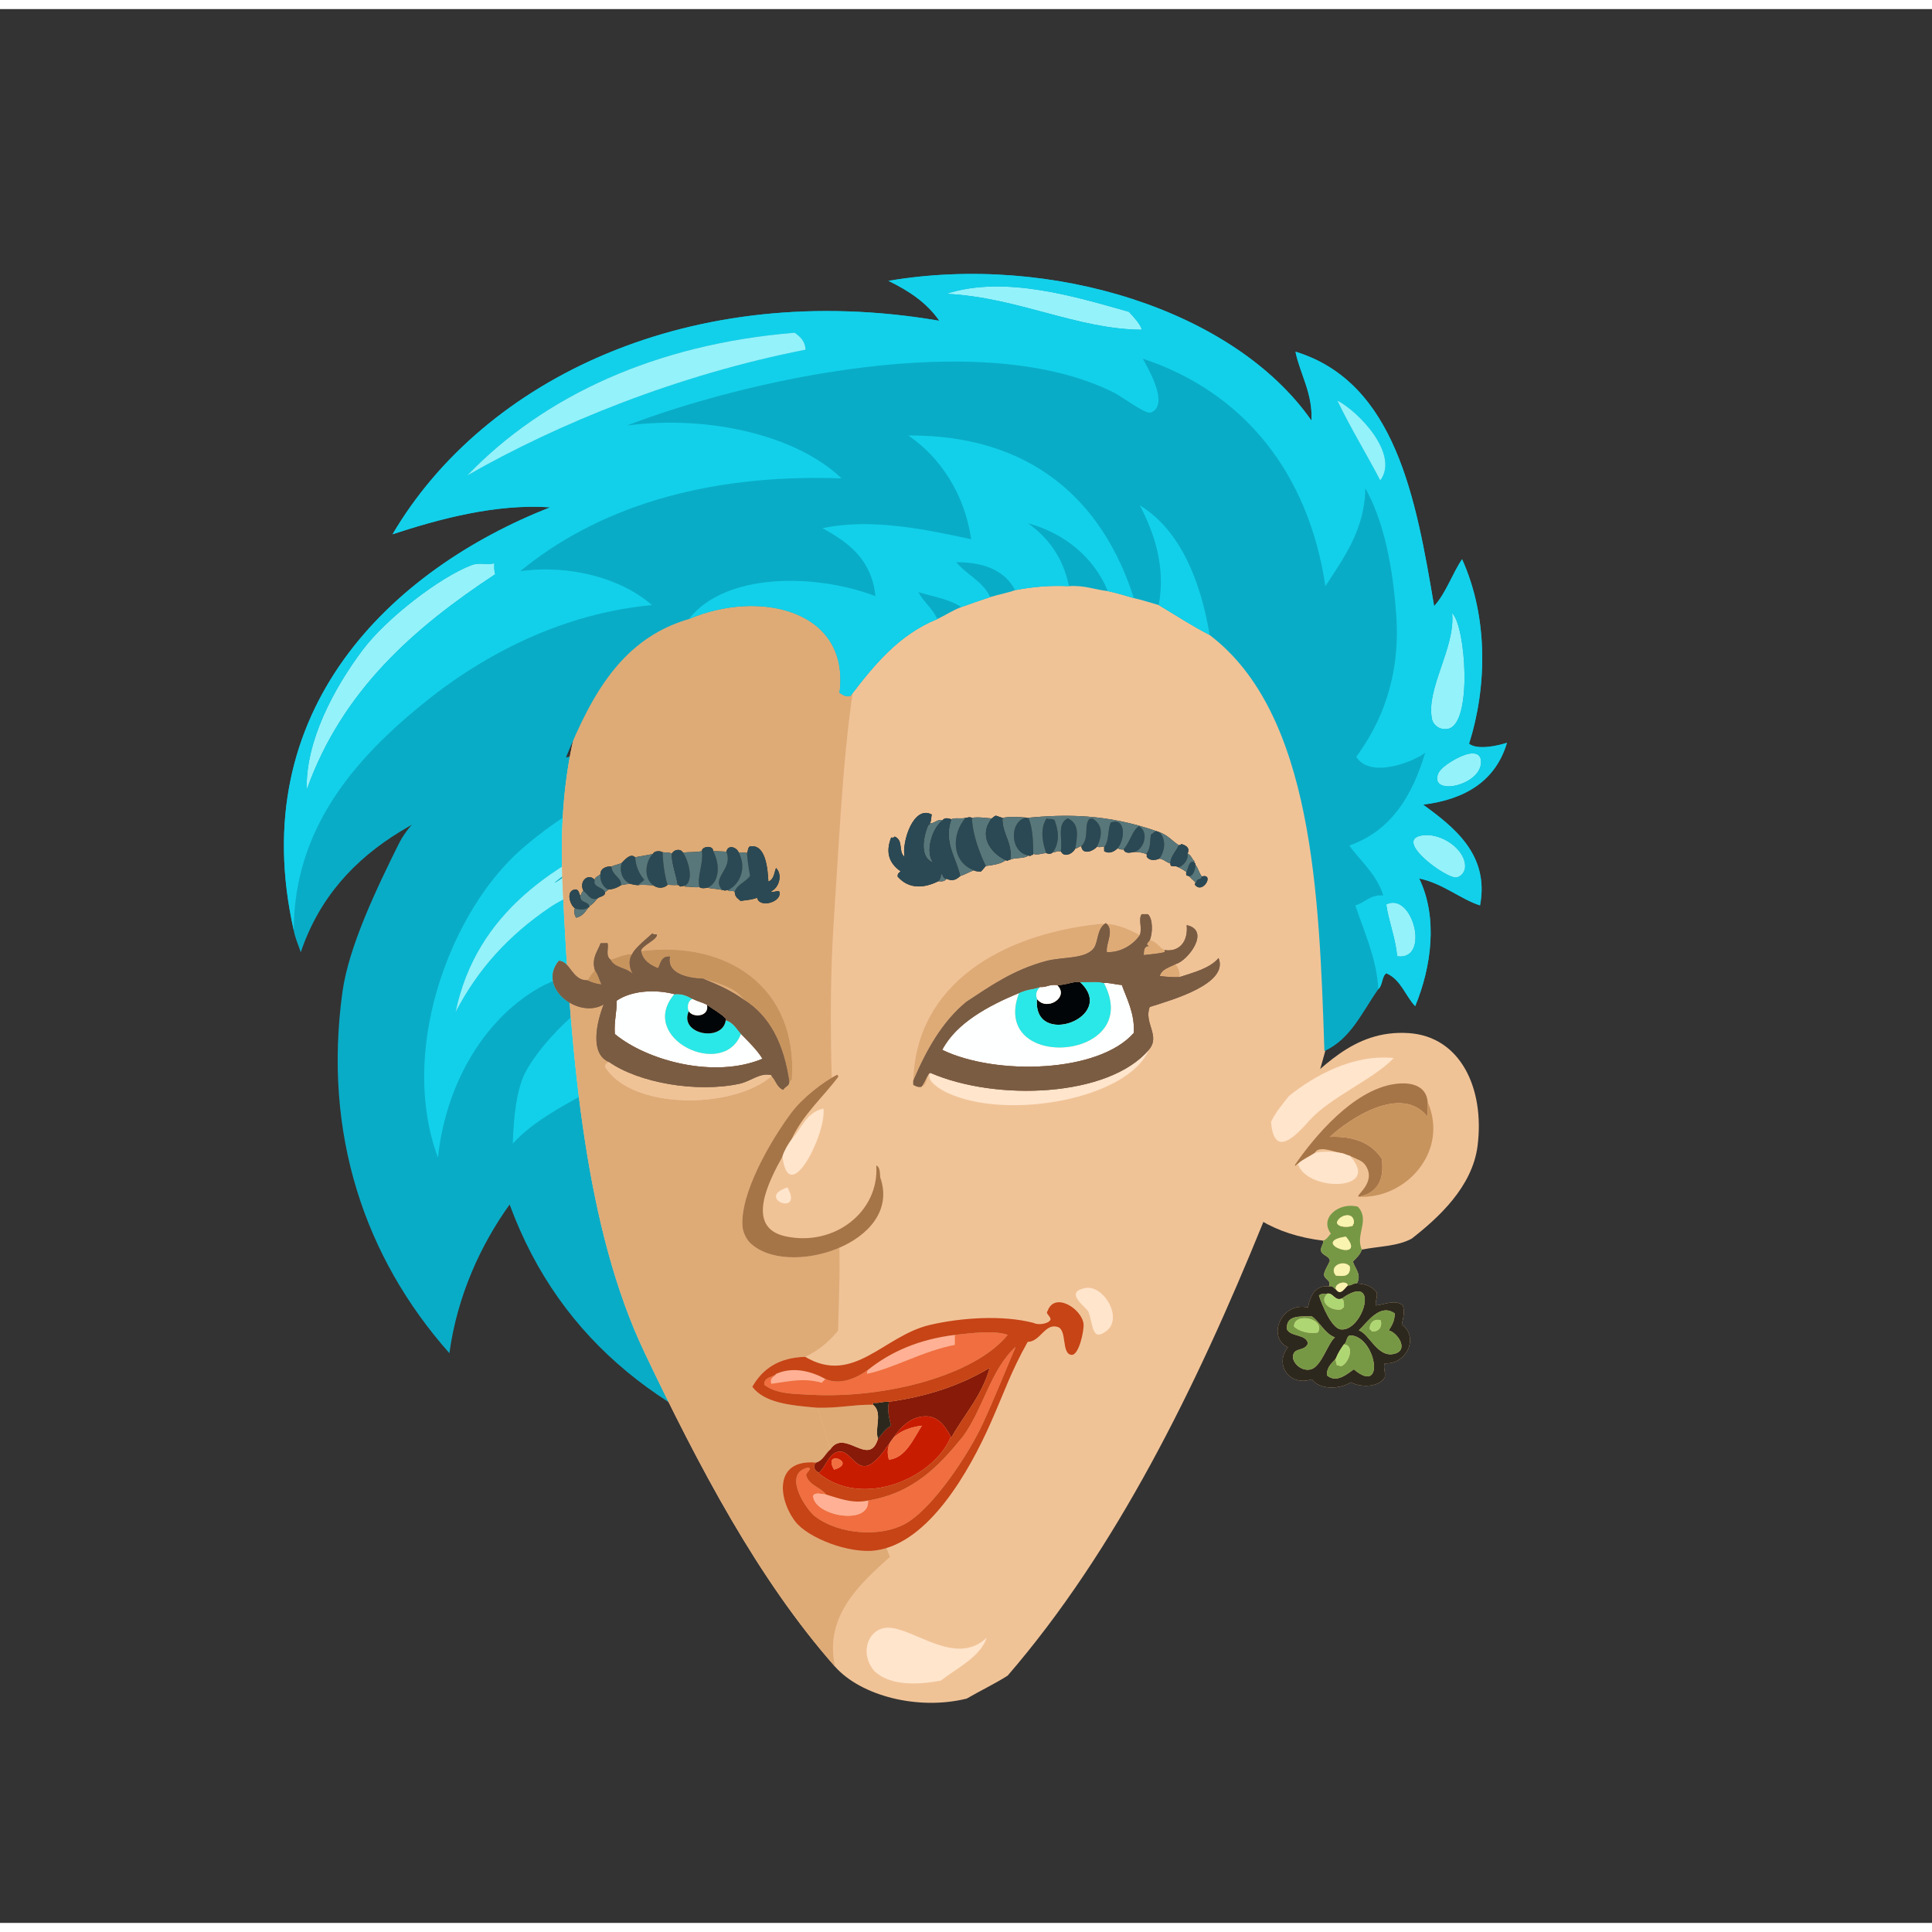 <svg xmlns="http://www.w3.org/2000/svg" width="387.295px" height="387.295px" viewBox="0 0 464.75 460.38"><rect x="0" y="0" width="464.75" height="460.38" fill="#333333" stroke="none"/><g transform="translate(24 24)"><g id="hair2"><g fill="" id="hair2" transform=""><g id="w06x">					<path fill="#09ACC7" d="M171.287,182.928c-2.219-7.773-2.392-16.494-5.246-23.521c-2.389-5.877-19.018-6.816-26.23-6.479       c-22.523,1.053-59.097,6.111-67.948,24c-5.085,10.277-11.958,24.434-13.488,35.52c-4.697,34.012,5.271,63.814,25.729,86.879       c1.883-13.799,7.52-26.049,14.488-35.76c12.371,33.514,38.253,52.557,73.944,63.6c10.537-3.738,8.103-21.291,8.743-31.92       c0.723-12,2.251-24.457,0.749-38.16C179.196,231.262,177.933,206.207,171.287,182.928z"/>					<path fill-rule="evenodd" fill="#12D0EA" d="M130.068,172.607c-20.333,8.625-39.44,20.508-44.466,44.639       c5.313-10.18,12.54-18.297,22.733-25.199c6.94-4.699,17.208-6.398,23.48-11.279c2.255-1.754,2.676-6.131-0.499-7.682       c0-0.08,0-0.158,0-0.238c3.936-4.037,10.172-0.58,10.243,3.6c0.136,8.113-16.881,7.844-20.485,12.719       c0.507,1.193,1.582,1.842,1.998,3.121c5.727-3.881,12.329,1.604,7.995,7.439c-4.522,6.088-17.956,7.418-25.481,11.76       c-13.836,7.986-22.498,24.029-24.231,40.801c-9.353-25.166,2.425-57.189,18.236-72.48c5.797-5.605,19.51-15.682,26.729-15.84       C130.871,163.867,133.706,169.867,130.068,172.607z"/>					<path fill-rule="evenodd" fill="#94F2FB" d="M85.602,217.246c5.313-10.18,12.54-18.297,22.733-25.199       c6.94-4.699,17.208-6.398,23.48-11.279c2.255-1.754,2.676-6.131-0.499-7.682c0-0.08,0-0.158,0-0.238       c-1.121,0.129-2.162,1.594-2.998,1.199c0.318-0.734,1.432-0.705,1.749-1.439C109.735,181.232,90.627,193.115,85.602,217.246z        M119.077,180.047c-1.66,0.939-6.607,4.188-8.993,5.76C107.046,187.807,115.455,181.074,119.077,180.047z"/>					<path fill-rule="evenodd" fill="#12D0EA" d="M129.818,219.166c14.321,5.818-3.096,12.453-9.492,15.84       c-8.26,4.373-16.101,8.494-20.984,13.922c0.172-3.84,0.416-10.307,2.249-15.361c2.683-7.396,16.764-21.729,23.731-21.84       C129.196,211.664,132.879,215.793,129.818,219.166z"/>				</g>				</g></g><g id="head"><g fill="" id="head" transform=""><g id="w02">					<path fill="#F0C397" d="M215.276,75.215c-10.257-0.729-24.437,1.63-32.64,4.08c-27.176,8.114-47.575,26.576-59.76,48.72       c-9.373,17.033-12.635,35.875-11.521,59.28c2.012,42.236,5.605,82.273,19.681,111.84c12.953,27.211,27.291,54.572,45.84,75.6       c6.178,6.986,19.923,10.604,31.68,7.68c3.232-1.887,6.709-3.529,9.84-5.52c25.939-30.047,45.279-69.154,61.439-108.961       c7.018-17.283,15.033-36.111,18-55.68C309.365,136.237,288.854,75.082,215.276,75.215z"/>					<path fill-rule="evenodd" fill="#DEAB77" d="M215.276,75.215c-14.382,11.59-23.734,28.192-30.479,47.761       c-0.892,2.584-1.645,5.719-2.16,8.399c-3.713,19.315-4.482,40.62-6,62.88c-1.85,27.136,0.038,52.47,1.199,77.519       c0.6,12.904-1.083,25.596,0.24,37.441c1.621,14.502,7.537,27.279,12,39.119c-6.704,6.092-15.963,13.949-13.199,26.4       c-18.549-21.027-32.887-48.389-45.84-75.6c-14.075-29.566-17.669-69.604-19.681-111.84       c-1.114-23.405,2.147-42.247,11.521-59.28c12.185-22.144,32.584-40.605,59.76-48.72       C190.84,76.845,205.02,74.485,215.276,75.215z"/>					<path fill-rule="evenodd" fill="#FFE5CC" d="M213.356,367.773c-1.533,4.629-7.124,7.275-11.04,10.32       c-5.783,1.096-12.474,1.229-16.08-2.4c-3.707-4.547-1.127-10.51,3.6-10.318C196.158,365.629,206.002,374.775,213.356,367.773z"/>				</g>				</g></g><g id="ears"><g fill="" id="ears" transform=""><g id="w14">					<path fill="#F0C397" d="M294.234,272.252c0.42,0.436-0.602,1.467-0.479,2.4c0.298,1.221,1.879,1.161,2.16,2.399       c-0.412,1.188-1.182,2.019-1.44,3.36c0.229,1.407,1.81,1.208,1.2,2.88c-3.124-0.489-4.526,2.187-5.04,5.04       c-6.533-1.469-9.942,7.259-4.8,9.6c-3.246,3.746,0.009,9.542,5.76,7.68c1.799,2.589,6.709,2.432,9.36,0.721       c2.588,1.368,6.834,1.145,8.16-1.2c0.226-1.425-0.463-2.395,0-3.36c5.34,0.332,8.274-6.385,4.08-9.359       c0.325-1.256,0.791-3.171,0.239-4.561c-1.676-1.563-4.439-0.204-6.479,0c-0.141-1.26,0.423-1.816,0.24-3.119       c-0.982-1.339-2.561-2.08-4.801-2.16c1.218-2.166-0.411-3.533-0.96-5.28c0.825-0.854,1.741-1.618,2.16-2.88       c4.055-0.815,8.57-0.766,12-2.641c6.257-4.883,14.587-12.381,15.84-22.319c1.747-13.851-4.127-26.298-16.56-27.12       c-13.734-0.908-21.098,9.123-28.8,15.12c-1.546,1.974-3.189,3.851-4.32,6.239c-4.468,4.404-4.258,17.32-2.4,23.761       C283.465,269.901,288.395,271.533,294.234,272.252z"/>					<path fill-rule="evenodd" fill="#A67547" d="M319.435,238.892c0,1.2,0,2.4,0,3.601c-6.212-7.92-18.73,0.317-23.52,4.8       c6.146-0.227,10.141,1.699,12.479,5.28c0.719,5.598-1.464,8.295-5.52,9.119c-1.023-0.254,4.297-3.318,1.68-7.439       c-0.827-1.303-1.859-1.423-3.84-2.4c-0.842-0.197-1.444-0.635-2.4-0.72c-1.639-0.323-5.173-1.795-6,0       c-1.316,0.923-2.93,1.55-4.08,2.64c-0.345-0.128-0.585,0.936-0.72,0.24c4.556-6.628,13.958-18.014,24-19.439       C315.596,233.992,319.103,235.054,319.435,238.892z"/>					<path fill-rule="evenodd" fill="#C8945E" d="M319.435,238.892c5.189,12.005-5.335,23.423-16.56,22.8       c4.056-0.824,6.238-3.521,5.52-9.119c-2.339-3.581-6.333-5.507-12.479-5.28c4.789-4.482,17.308-12.72,23.52-4.8       C319.435,241.292,319.435,240.092,319.435,238.892z"/>					<path fill-rule="evenodd" fill="#769845" d="M303.595,274.412c-0.419,1.262-1.335,2.025-2.16,2.88       c0.549,1.747,2.178,3.114,0.96,5.28c-0.954-0.074-1.205,0.555-2.16,0.479c-0.181-1.344-3.346-0.612-2.88,0.96       c-0.576-0.224-0.635-0.965-1.68-0.72c0.609-1.672-0.971-1.473-1.2-2.88c0.259-1.342,1.028-2.172,1.44-3.36       c-0.281-1.238-1.862-1.179-2.16-2.399c-0.122-0.934,0.899-1.965,0.479-2.4c0.975-0.227,1.297-1.104,1.921-1.68       c-2.887-3.83,2.016-7.676,6.479-6.48C305.652,267.301,301.934,270.789,303.595,274.412z M297.595,267.932       c0.267,1.154,2.722,1.195,3.84,0.721c0.054-0.187,0.007-0.474,0.24-0.48C301.934,265.021,298.038,266.032,297.595,267.932z        M299.755,271.292C290.484,272.679,305.196,277.773,299.755,271.292L299.755,271.292z M297.354,280.652       c1.887,0.25,3.563,0.211,3.36-2.16C299.305,276.649,295.448,278.412,297.354,280.652z"/>					<path fill-rule="evenodd" fill="#F9F4AF" d="M301.675,268.172c-0.233,0.007-0.187,0.294-0.24,0.48       c-1.118,0.475-3.573,0.434-3.84-0.721C298.038,266.032,301.934,265.021,301.675,268.172z"/>					<path fill-rule="evenodd" fill="#F9F4AF" d="M299.755,271.292C305.196,277.773,290.484,272.679,299.755,271.292       L299.755,271.292z"/>					<path fill-rule="evenodd" fill="#F9F4AF" d="M300.715,278.492c0.203,2.371-1.474,2.41-3.36,2.16       C295.448,278.412,299.305,276.649,300.715,278.492z"/>					<path fill-rule="evenodd" fill="#F9F4AF" d="M300.234,283.052c-0.828,0.739-1.739,2.554-2.88,0.96       C296.889,282.439,300.054,281.708,300.234,283.052z"/>					<path fill-rule="evenodd" fill="#2D281D" d="M302.395,282.572c2.24,0.08,3.818,0.821,4.801,2.16       c0.183,1.303-0.381,1.859-0.24,3.119c2.04-0.204,4.804-1.563,6.479,0c0.552,1.39,0.086,3.305-0.239,4.561       c4.194,2.975,1.26,9.691-4.08,9.359c-0.463,0.966,0.226,1.936,0,3.36c-1.326,2.345-5.572,2.568-8.16,1.2       c-2.651,1.711-7.562,1.868-9.36-0.721c-5.751,1.862-9.006-3.934-5.76-7.68c-5.143-2.341-1.733-11.068,4.8-9.6       c0.514-2.854,1.916-5.529,5.04-5.04c1.045-0.245,1.104,0.496,1.68,0.72c1.141,1.594,2.052-0.221,2.88-0.96       C301.189,283.127,301.44,282.498,302.395,282.572z M298.795,286.172c-1.669,0.662-2.012-1.25-3.36-1.2       c-1.217,0.2-1.484-0.078-2.159,0.48c0.822,2.529,3.097,7.922,5.279,8.159C303.924,294.197,308.148,279.563,298.795,286.172z        M302.875,293.852c2.548,0.738,4.589,7.021,8.88,5.521c3.076-1.075,0.337-5.021-1.68-5.521c0.699-1.141,1.427-2.252,1.439-4.08       C307.972,287.231,304.926,291.881,302.875,293.852z M285.595,293.611c0.961,1.84,4.552,1.049,5.04,3.36       c-0.773,2.042-3.428,0.844-3.6,3.12c-0.12,1.592,2.058,3.719,4.319,3.12c2.509-0.663,4.069-6.307,5.761-7.681       c-2.536-0.984-3.468-3.572-5.521-5.039C288.51,290.446,285.247,290.225,285.595,293.611z M299.275,297.212       c-0.731,1.029-1.425,2.097-1.921,3.36c-0.898,1.181-2.218,1.941-2.159,4.08c2.334,2.036,4.959-0.424,6.479-1.44       c7.786,6.588,5.242-8.208-0.96-8.16C299.813,295.35,300.035,296.771,299.275,297.212z"/>					<path fill-rule="evenodd" fill="#769845" d="M295.435,284.972c-2.335,1.735,0.403,4.241,3.12,3.841       c0.315-0.086,0.378-0.423,0.721-0.48c0.076-0.957,0.013-1.773-0.48-2.16c9.354-6.609,5.129,8.025-0.24,7.439       c-2.183-0.237-4.457-5.63-5.279-8.159C293.95,284.894,294.218,285.172,295.435,284.972z"/>					<path fill-rule="evenodd" fill="#AED773" d="M295.435,284.972c1.349-0.05,1.691,1.862,3.36,1.2       c0.493,0.387,0.557,1.203,0.48,2.16c-0.343,0.058-0.405,0.395-0.721,0.48C295.838,289.213,293.1,286.707,295.435,284.972z"/>					<path fill-rule="evenodd" fill="#769845" d="M311.515,289.771c-0.013,1.828-0.74,2.939-1.439,4.08       c2.017,0.5,4.756,4.445,1.68,5.521c-4.291,1.5-6.332-4.782-8.88-5.521C304.926,291.881,307.972,287.231,311.515,289.771z        M305.515,293.611c0.27,0.051,0.374,0.268,0.48,0.48c1.836,0.15,2.526-1.279,2.16-2.64       C306.782,290.916,305.359,291.875,305.515,293.611z"/>					<path fill-rule="evenodd" fill="#769845" d="M291.595,290.492c2.053,1.467,2.984,4.055,5.521,5.039       c-1.691,1.374-3.252,7.018-5.761,7.681c-2.262,0.599-4.439-1.528-4.319-3.12c0.172-2.276,2.826-1.078,3.6-3.12       c-0.488-2.312-4.079-1.521-5.04-3.36C285.247,290.225,288.51,290.446,291.595,290.492z M287.275,292.892       c1.094,1.174,3.838,1.884,5.76,1.44C294.9,290.963,287.323,289.379,287.275,292.892z"/>					<path fill-rule="evenodd" fill="#AED773" d="M293.035,294.332c-1.922,0.443-4.666-0.267-5.76-1.44       C287.323,289.379,294.9,290.963,293.035,294.332z"/>					<path fill-rule="evenodd" fill="#AED773" d="M308.155,291.452c0.366,1.36-0.324,2.79-2.16,2.64       c-0.106-0.213-0.211-0.43-0.48-0.48C305.359,291.875,306.782,290.916,308.155,291.452z"/>					<path fill-rule="evenodd" fill="#769845" d="M297.354,300.572c-0.139,0.779,0.164,1.116,0.24,1.68       c0.341-0.021,0.68-0.039,0.72,0.24c1.796,0.015,3.933-5.049,0.961-5.28c0.76-0.44,0.537-1.862,1.439-2.16       c6.202-0.048,8.746,14.748,0.96,8.16c-1.521,1.017-4.146,3.477-6.479,1.44C295.137,302.514,296.456,301.753,297.354,300.572z"/>					<path fill-rule="evenodd" fill="#AED773" d="M299.275,297.212c2.972,0.231,0.835,5.295-0.961,5.28       c-0.04-0.279-0.379-0.261-0.72-0.24c-0.076-0.563-0.379-0.9-0.24-1.68C297.851,299.309,298.544,298.241,299.275,297.212z"/>					<path fill-rule="evenodd" fill="#FFE5CC" d="M281.755,243.691c1.131-2.389,2.774-4.266,4.32-6.239       c6.146-4.927,15.493-10.11,25.2-9.12c-4.784,5.052-15.269,9.45-20.16,14.88C288.114,246.542,282.484,252.961,281.755,243.691z"/>					<path fill-rule="evenodd" fill="#FFE5CC" d="M298.314,251.132c0.956,0.085,1.559,0.522,2.4,0.72       c7.944,8.733-10.581,8.638-12.48,1.92c1.15-1.09,2.764-1.717,4.08-2.64C293.968,250.769,296.662,250.769,298.314,251.132z"/>				</g>				</g></g><g id="mouth"><g fill="" id="mouth" transform=""><g id="w02">					<path fill="#F0C397" d="M237.128,283.652c-5.473,0.972,0.316,4.677,0.721,5.76c1.173,3.146,0.764,7.278,4.319,4.561       C246.235,290.862,241.476,282.88,237.128,283.652z"/>					<path fill="#F0C397" d="M228.008,289.172c-0.761,0.713,1.354,1.54,0.479,2.4c-0.604,0.682-2.764,1.067-3.84,0.48       c0.318-0.003,0.22-0.421,0.48-0.48c-3.353-9.549-17.096-9.698-28.32-10.56c-3.791-0.291-6.904-3.154-10.8-1.681       c-4.036,8.363-7.874,16.927-16.319,20.88c-6.463,0.178-10.313,2.969-12.721,7.2c2.95,3.931,9.278,4.481,15.6,5.04       c1.273,3.127,2.096,6.705,3.121,10.08c-1.17,0.991-1.691,2.629-3.36,3.12c-10.142-0.939-9.233,8.65-5.04,14.16       c3,3.941,12.996,7.874,19.439,6.96c12.71-1.803,22.443-19.051,27.601-30.72c3.337-7.553,4.89-12.35,8.88-19.44       c3.086-0.057,4.112-4.531,7.199-3.6c2.364,0.712,0.826,6.501,3.361,6.72c1.778,0.153,3.051-5.912,2.879-7.44       C236.235,288.631,229.667,284.479,228.008,289.172z"/>					<path fill-rule="evenodd" fill="#FFE5CC" d="M237.128,283.652c4.348-0.772,9.107,7.21,5.04,10.32       c-3.556,2.718-3.146-1.415-4.319-4.561C237.444,288.329,231.655,284.624,237.128,283.652z"/>					<path fill-rule="evenodd" fill="#FFB095" d="M205.688,294.933c0,0.8,0,1.6,0,2.399c-7.609,1.445-14.915,5.708-21.121,6.96       c-0.018-0.418,0.055-0.746,0.24-0.96C190.245,299.01,196.993,295.998,205.688,294.933z"/>					<path fill-rule="evenodd" fill="#F06E40" d="M174.728,333.332c-1.066-0.065-2.49-0.624-3.119,0.24       c-0.023,4.873,13.691,7.399,13.199,1.2c10.938-1.782,17.09-8.352,22.801-15.36c4.863-6.576,6.693-16.187,12.72-21.6       c-2.501,5.787-4.917,11.925-7.921,18.479c-3.08,6.724-11.965,20.595-18.959,24.24c-5.793,3.019-15.553,2.464-21.36-1.92       c-2.165-1.635-8.052-10.391-1.681-11.76c1.189,0.259-0.641,1.141-0.479,1.92C170.669,331.151,173.378,331.563,174.728,333.332z       "/>					<path fill-rule="evenodd" fill="#871A08" d="M204.728,319.412c-1.472-2.664-3.254-5.48-7.199-4.8       c-5.77,0.995-7.512,8.007-11.521,11.04c-3.758,2.844-5.106-2.417-7.68-2.64c-2.811-0.244-3.586,3.651-5.28,5.04       c-0.979-0.191-1.725-1.617-0.72-2.4c1.669-0.491,2.19-2.129,3.36-3.12c3.483-5.34,9.383,4.517,11.52-2.64       c1.011-1.069,1.767-2.394,3.12-3.12c-0.448-2.086-0.964-3.71-0.479-5.76c9.502-1.298,17.491-4.108,24.239-8.16       c-1.88,6.681-6.019,11.101-9.12,16.56C204.888,319.412,204.808,319.412,204.728,319.412z"/>					<path fill-rule="evenodd" fill="#FFB095" d="M174.487,305.492c-0.07,0.489-0.648,0.471-0.719,0.96       c-4.572-1.244-7.561-0.383-12.24,0.24c-0.419-1.618,0.793-1.606,1.199-2.4C166.767,302.491,171.169,303.686,174.487,305.492z"/>					<path fill-rule="evenodd" fill="#2D281D" d="M189.849,311.013c-0.484,2.05,0.031,3.674,0.479,5.76       c-1.354,0.727-2.109,2.051-3.12,3.12c-0.916-2.377,1.232-6.269-1.2-8.16c0-0.16,0-0.32,0-0.48       C187.555,311.439,188.371,310.896,189.849,311.013z"/>					<path fill-rule="evenodd" fill="#DEAB77" d="M186.008,311.732c2.433,1.892,0.284,5.783,1.2,8.16       c-2.137,7.156-8.036-2.7-11.52,2.64c-1.025-3.375-1.848-6.953-3.121-10.08C177.808,312.573,181.678,311.659,186.008,311.732z"/>					<path fill-rule="evenodd" fill="#C81C01" d="M204.728,319.412c-3.906,9.759-20.951,17.485-31.68,8.88c0-0.08,0-0.159,0-0.239       c1.694-1.389,2.47-5.284,5.28-5.04c2.573,0.223,3.922,5.483,7.68,2.64c4.009-3.033,5.751-10.045,11.521-11.04       C201.474,313.932,203.256,316.748,204.728,319.412z M189.849,324.933c4.014-0.408,5.853-5.01,7.92-8.16       C193.192,317.292,188.31,319.878,189.849,324.933z M176.647,327.332C182.474,325.625,173.688,322.248,176.647,327.332       L176.647,327.332z"/>					<path fill-rule="evenodd" fill="#F06E40" d="M197.769,316.772c-2.067,3.15-3.906,7.752-7.92,8.16       C188.31,319.878,193.192,317.292,197.769,316.772z"/>					<path fill-rule="evenodd" fill="#F06E40" d="M176.647,327.332C173.688,322.248,182.474,325.625,176.647,327.332       L176.647,327.332z"/>					<path fill-rule="evenodd" fill="#FFB095" d="M174.728,333.332c2.938,0.838,6.23,2.28,10.08,1.44       c0.492,6.199-13.223,3.673-13.199-1.2C172.237,332.708,173.661,333.267,174.728,333.332z"/>					<path fill-rule="evenodd" fill="#F06E40" d="M205.688,294.933c4.1-0.452,9.619-1.134,12.719,0       c-7.985,9.801-29.411,15.338-47.279,14.399c-4.371-0.229-8.393-0.191-11.279-2.399c-0.086-1.926,1.973-1.708,2.879-2.641       c-0.406,0.794-1.618,0.782-1.199,2.4c4.68-0.623,7.668-1.484,12.24-0.24c0.07-0.489,0.648-0.471,0.719-0.96       c3.688,1.764,7.951-0.402,10.32-2.16c-0.186,0.214-0.258,0.542-0.24,0.96c6.206-1.252,13.512-5.515,21.121-6.96       C205.688,296.532,205.688,295.732,205.688,294.933z"/>					<path fill-rule="evenodd" fill="#C64416" d="M172.328,325.652c-1.005,0.783-0.26,2.209,0.72,2.4c0,0.08,0,0.159,0,0.239       c10.729,8.605,27.773,0.879,31.68-8.88c0.08,0,0.16,0,0.24,0c3.102-5.459,7.24-9.879,9.12-16.56       c-6.748,4.052-14.737,6.862-24.239,8.16c-1.478-0.117-2.294,0.427-3.841,0.239c0,0.16,0,0.32,0,0.48       c-4.33-0.073-8.2,0.841-13.44,0.72c-6.321-0.559-12.649-1.109-15.6-5.04c2.408-4.231,6.258-7.022,12.721-7.2       c11.689,6.913,18.887-5.093,30-7.68c7.379-1.718,17.393-2.458,24.959-0.479c1.076,0.587,3.236,0.201,3.84-0.48       c0.874-0.86-1.24-1.688-0.479-2.4c1.659-4.692,8.228-0.541,8.64,3.12c0.172,1.528-1.101,7.594-2.879,7.44       c-2.535-0.219-0.997-6.008-3.361-6.72c-3.087-0.932-4.113,3.543-7.199,3.6c-3.99,7.091-5.543,11.888-8.88,19.44       c-5.157,11.669-14.891,28.917-27.601,30.72c-6.443,0.914-16.439-3.019-19.439-6.96       C163.095,334.303,162.187,324.713,172.328,325.652z M174.487,305.492c-3.318-1.807-7.721-3.001-11.76-1.2       c-0.906,0.933-2.965,0.715-2.879,2.641c2.887,2.208,6.908,2.17,11.279,2.399c17.868,0.938,39.294-4.599,47.279-14.399       c-3.1-1.134-8.619-0.452-12.719,0c-8.695,1.065-15.443,4.077-20.881,8.399C182.438,305.09,178.176,307.256,174.487,305.492z        M184.808,334.772c-3.85,0.84-7.143-0.603-10.08-1.44c-1.35-1.77-4.059-2.181-4.8-4.56c-0.161-0.779,1.669-1.661,0.479-1.92       c-6.371,1.369-0.484,10.125,1.681,11.76c5.808,4.384,15.567,4.938,21.36,1.92c6.994-3.646,15.879-17.517,18.959-24.24       c3.004-6.555,5.42-12.692,7.921-18.479c-6.026,5.413-7.856,15.023-12.72,21.6C201.897,326.421,195.745,332.99,184.808,334.772z       "/>				</g>				</g></g><g id="eyes"><g fill="" id="eyes" transform=""><g id="w02">					<g>						<path fill="none" d="M239.14,201.882c0.129-0.188,0.235-0.397,0.329-0.618C239.374,201.484,239.269,201.693,239.14,201.882z"/>						<path fill="none" d="M239.751,200.445c0.052-0.183,0.1-0.37,0.146-0.561C239.851,200.075,239.804,200.264,239.751,200.445z"/>						<path fill="none" d="M145.088,209.227c3.529,1.411,6.931,2.952,9.802,5.048C152.828,211.333,148.835,210.408,145.088,209.227z        "/>						<path fill="none" d="M242.229,202.458c-0.001-0.033,0.003-0.069,0.004-0.104C242.231,202.389,242.228,202.425,242.229,202.458        z"/>						<path fill="none" d="M242.308,201.589c-0.002,0.005-0.002,0.011-0.004,0.017C242.306,201.6,242.306,201.594,242.308,201.589z"/>						<path fill="none" d="M242.257,201.959c-0.003,0.029-0.008,0.059-0.011,0.087C242.249,202.018,242.254,201.988,242.257,201.959        z"/>						<path fill="none" d="M239.488,201.222c0.086-0.207,0.159-0.428,0.226-0.654C239.647,200.794,239.574,201.015,239.488,201.222z        "/>						<polygon fill="none" points="241.763,196.06 241.761,196.06 241.759,196.062       "/>						<path fill="#F0C397" d="M130.195,202.607c-0.026-1.265,4.312-2.907,3.757-4.05c-0.487,0.078-0.81-0.017-1.058-0.188        c-0.968,0.928-4.275,3.555-4.791,4.917c-2.14,0.082-3.519,0.894-5.236,1.38c-1.286-0.96-0.394-2.8-0.72-3.986        c-0.561,0.013-1.123,0.025-1.685,0.037c-0.473,1.569-2.325,3.585-1.328,6.558c-0.808,0.602-1.257,1.546-1.843,2.36        c-3.699,0.052-4.033-4.534-6.847-4.693c-5.291,6.331,4.582,14.099,10.767,10.504c-1.708,4.33-3.416,11.993,1.362,13.872        c-0.606,0.107-0.95,0.466-1.029,1.077c6.268,10.442,30.728,10.341,40.075,2.268c1,1.038,1.311,2.795,2.813,3.308        c0.309-0.803,1.43-0.829,1.431-1.927c0.299-0.057,0.347-0.355,0.622-0.436C168.054,211.125,150.722,199.947,130.195,202.607z         M154.891,214.275c-2.871-2.097-6.273-3.638-9.802-5.048C148.835,210.408,152.828,211.333,154.891,214.275z"/>						<path fill="#F0C397" d="M259.78,208.841c0.094-1.457-0.475-2.248-0.959-3.121c2.861-0.707,8.537-8.095,2.639-9.359        c0.412,4.073-1.885,6.51-5.279,6c-1.398-0.601-1.904-2.096-3.6-2.399c0.715-1.599,0.797-5.216-0.48-6.24        c-0.48,0-0.961,0-1.439,0c-0.922,1.151,0.189,3.354-0.48,5.04c-2.719-1.438-5.176-2.509-7.947-2.678        c-0.068-0.068-0.132-0.139-0.213-0.202c-0.094,0.055-0.176,0.117-0.26,0.178c0.001,0,0.001,0,0.001,0        c-0.001,0.001-0.002,0.002-0.003,0.002c0.001,0,0.002-0.001,0.002-0.002c-0.54-0.012-1.09-0.001-1.66,0.062        c-23.217,2.538-43.761,14.422-44.402,37.682c0,0.32,0,0.64,0,0.96c0.526,0.273,0.98,0.619,1.92,0.479        c1.207-0.313,1.3-1.739,1.68-2.88c0.051-0.27,0.266-0.373,0.48-0.479c-1.284,1.99,2.808,4.203,4.082,4.8        c14.473,6.784,43.516,1.482,48.48-10.32c2.936-3.344-1.277-6.503,0.24-10.319c5.381-1.704,19.031-5.539,16.559-11.762        C266.991,206.77,263.278,207.696,259.78,208.841z M242.229,202.458c-0.001-0.033,0.003-0.069,0.004-0.104        C242.231,202.389,242.228,202.425,242.229,202.458z M242.246,202.046c0.003-0.028,0.008-0.058,0.011-0.087        C242.254,201.988,242.249,202.018,242.246,202.046z M242.304,201.605c0.002-0.006,0.002-0.012,0.004-0.017        C242.306,201.594,242.306,201.6,242.304,201.605z M239.469,201.264c-0.094,0.221-0.2,0.43-0.329,0.618        C239.269,201.693,239.374,201.484,239.469,201.264z M239.897,199.885c-0.047,0.19-0.095,0.378-0.146,0.561        C239.804,200.264,239.851,200.075,239.897,199.885z M239.714,200.567c-0.066,0.227-0.14,0.447-0.226,0.654        C239.574,201.015,239.647,200.794,239.714,200.567z"/>					</g>					<g>						<path fill-rule="evenodd" fill="#C8945E" d="M165.863,234.045c-1.278-9.078-4.709-15.904-10.973-19.77        c-2.063-2.942-6.055-3.867-9.802-5.048c-4.053-0.103-8.782-1.452-7.912-5.3c-2.141-0.193-2.225,1.581-2.887,2.801        c-1.905-0.809-3.612-1.823-4.094-4.121c20.527-2.66,37.858,8.518,36.29,31.002        C166.21,233.689,166.163,233.988,165.863,234.045z"/>						<path fill-rule="evenodd" fill="#C8945E" d="M128.104,203.286c-1.048,1.491-0.72,3.277,0.108,4.84        c-1.378-1.576-4.404-1.428-5.344-3.46C124.585,204.18,125.963,203.368,128.104,203.286z"/>						<path fill-rule="evenodd" fill="#DEAB77" d="M252.581,199.962c1.695,0.304,2.201,1.799,3.6,2.399c0,0.16,0,0.32,0,0.48        c-1.506,0.414-3.336,0.504-5.041,0.72c0.025-1.095,0.068-2.172,1.201-2.16C251.421,200.951,252.274,200.499,252.581,199.962z"/>						<path fill-rule="evenodd" fill="#C8945E" d="M119.135,207.275c0.729,0.889,1.016,2.243,1.548,3.339        c-1.35-0.096-2.385-0.523-3.392-0.979C117.877,208.822,118.327,207.877,119.135,207.275z"/>						<path fill-rule="evenodd" fill="#DEAB77" d="M258.821,205.721c0.484,0.873,1.053,1.664,0.959,3.121        c-1.766,0.086-3.297-0.063-4.799-0.241C255.483,206.863,257.386,206.524,258.821,205.721z"/>						<path fill-rule="evenodd" fill="#020507" d="M235.78,210.043c9.234,8.422-11.424,16.081-10.32,4.079        c2.303,3.107,7.932-0.471,4.801-3.359C232.304,210.851,234.341,209.771,235.78,210.043z"/>						<path fill-rule="evenodd" fill="#FEFFFF" d="M241.54,210.282c0.965-0.169,2.527,0.339,4.32,0.48        c1.172,3.257,3.156,6.896,2.881,11.52c-8.432,9.643-33.176,10.319-46.08,4.08c3.354-6.426,11.012-10.573,18.479-13.68        C213.919,231.851,251.429,229.085,241.54,210.282z"/>						<path fill-rule="evenodd" fill="#FEFFFF" d="M138.22,212.962c-9.028,10.636,11.89,20.617,16.012,9.545        c1.918,1.988,3.909,3.894,5.189,5.993c-11.562,4.859-27.726,0.488-35.521-5.95c-0.213-3.078,0.521-5.48,0.453-8.016        C127.705,212.21,133.28,211.688,138.22,212.962z"/>						<path fill-rule="evenodd" fill="#FEFFFF" d="M230.261,210.763c3.131,2.889-2.498,6.467-4.801,3.359        c-0.508-1.284,0.018-2.182,0.721-2.88C227.813,211.365,228.159,210.607,230.261,210.763z"/>						<path fill-rule="evenodd" fill="#2AE8E8" d="M138.22,212.962c2.033-0.187,3.214,0.519,4.45,1.165        c-1.12,0.229-1.433,1.88-0.987,2.972c-2.396,5.594,8.189,7.481,8.895,2.118c1.79,0.499,2.581,2.042,3.654,3.29        C150.109,233.579,129.192,223.598,138.22,212.962z"/>						<path fill-rule="evenodd" fill="#FEFFFF" d="M142.669,214.127c1.057,0.547,2.358,0.837,3.402,1.398        c0.683,2.875-3.383,3.251-4.389,1.573C141.236,216.007,141.55,214.355,142.669,214.127z"/>						<path fill-rule="evenodd" fill="#020507" d="M146.071,215.525c1.49,1.099,3.199,1.971,4.497,3.27        c0.003,0.142,0.006,0.281,0.009,0.422c-0.706,5.363-11.291,3.476-8.895-2.118C142.688,218.776,146.754,218.4,146.071,215.525z        "/>						<path fill-rule="evenodd" fill="#F0C397" d="M122.574,229.319c7.11,4.958,20.981,7.417,31.292,5.202        c2.814-0.604,4.957-2.795,7.749-2.067c0.001,0.07,0.003,0.141,0.004,0.21c-9.347,8.073-33.807,8.175-40.075-2.268        C121.625,229.785,121.968,229.427,122.574,229.319z"/>						<path fill-rule="evenodd" fill="#DEAB77" d="M195.698,233.803c0.642-23.26,21.186-35.144,44.402-37.682        c3.705-0.404,6.686,0.844,10.08,2.641c-1.525,2.326-4.686,4.26-7.92,4.08c-0.324-2.001,1.934-5.252-0.24-6.96        c-2.186,1.291-1.762,4.361-2.881,6c-2.066,2.732-7.438,2.03-11.52,3.12c-7.807,2.081-13.367,5.992-19.199,9.841        C202.646,219.628,198.84,226.385,195.698,233.803z"/>						<path fill-rule="evenodd" fill="#DEAB77" d="M199.298,232.362c-0.38,1.141-0.474,2.566-1.68,2.88        C198.346,234.45,198.68,233.265,199.298,232.362z"/>						<path fill-rule="evenodd" fill="#FFE5CC" d="M199.779,231.883c15.837,6.896,42.886,5.889,52.562-5.521        c-4.965,11.803-34.008,17.104-48.48,10.32C202.587,236.086,198.495,233.873,199.779,231.883z"/>						<path fill-rule="evenodd" fill="#2AE8E8" d="M221.14,212.683c1.768-0.894,3.703-0.938,5.041-1.44        c-0.703,0.698-1.229,1.596-0.721,2.88c-1.104,12.002,19.555,4.343,10.32-4.079c1.896,0.104,4.242-0.242,5.76,0.239        C251.429,229.085,213.919,231.851,221.14,212.683z"/>						<path fill-rule="evenodd" fill="#7A5C43" d="M130.195,202.607c0.482,2.297,2.189,3.312,4.094,4.121        c0.663-1.22,0.746-2.994,2.887-2.801c-0.87,3.849,3.859,5.197,7.912,5.3c3.529,1.411,6.931,2.952,9.802,5.048        c6.264,3.865,9.695,10.691,10.973,19.77c-0.001,1.098-1.123,1.124-1.431,1.927c-1.501-0.513-1.813-2.27-2.813-3.308        c-0.001-0.069-0.003-0.14-0.004-0.21c-2.792-0.728-4.934,1.464-7.749,2.067c-10.312,2.215-24.182-0.244-31.292-5.202        c-4.778-1.879-3.07-9.542-1.362-13.872c-6.185,3.595-16.058-4.174-10.767-10.504c2.813,0.159,3.148,4.745,6.847,4.693        c1.007,0.455,2.042,0.883,3.392,0.979c-0.532-1.096-0.82-2.45-1.548-3.339c-0.997-2.972,0.855-4.988,1.328-6.558        c0.562-0.012,1.124-0.024,1.685-0.037c0.327,1.186-0.565,3.025,0.72,3.986c0.939,2.032,3.966,1.884,5.344,3.46        c-0.828-1.563-1.156-3.349-0.108-4.84c0.516-1.361,3.823-3.989,4.791-4.917c0.248,0.171,0.571,0.265,1.058,0.188        C134.507,199.7,130.169,201.342,130.195,202.607z M154.231,222.507c-1.074-1.248-1.865-2.791-3.654-3.29        c-0.003-0.141-0.006-0.28-0.009-0.422c-1.298-1.299-3.007-2.171-4.497-3.27c-1.043-0.562-2.345-0.852-3.402-1.398        c-1.236-0.646-2.417-1.352-4.45-1.165c-4.939-1.273-10.515-0.752-13.868,1.572c0.068,2.535-0.666,4.938-0.453,8.016        c7.795,6.438,23.96,10.81,35.521,5.95C158.14,226.4,156.149,224.495,154.231,222.507z"/>						<path fill-rule="evenodd" fill="#7A5C43" d="M259.78,208.841c3.498-1.145,7.211-2.072,9.359-4.56        c2.473,6.223-11.178,10.058-16.559,11.762c-1.518,3.816,2.695,6.976-0.24,10.319c-9.676,11.409-36.725,12.416-52.562,5.521        c-0.215,0.106-0.43,0.21-0.48,0.479c-0.618,0.902-0.953,2.088-1.68,2.88c-0.939,0.14-1.394-0.206-1.92-0.479        c0-0.32,0-0.64,0-0.96c3.142-7.418,6.947-14.175,12.723-18.96c5.832-3.849,11.393-7.76,19.199-9.841        c4.082-1.09,9.453-0.388,11.52-3.12c1.119-1.639,0.695-4.709,2.881-6c2.174,1.708-0.084,4.959,0.24,6.96        c3.234,0.18,6.395-1.754,7.92-4.08c0.67-1.686-0.441-3.889,0.48-5.04c0.479,0,0.959,0,1.439,0        c1.277,1.024,1.195,4.642,0.48,6.24c-0.307,0.537-1.16,0.989-0.24,1.439c-1.133-0.012-1.176,1.065-1.201,2.16        c1.705-0.216,3.535-0.306,5.041-0.72c0-0.16,0-0.32,0-0.48c3.395,0.51,5.691-1.927,5.279-6        c5.898,1.265,0.223,8.652-2.639,9.359c-1.436,0.804-3.338,1.143-3.84,2.88C256.483,208.779,258.015,208.928,259.78,208.841z         M230.261,210.763c-2.102-0.155-2.447,0.603-4.08,0.479c-1.338,0.502-3.273,0.547-5.041,1.44        c-7.467,3.106-15.125,7.254-18.479,13.68c12.904,6.239,37.648,5.563,46.08-4.08c0.275-4.624-1.709-8.263-2.881-11.52        c-1.793-0.142-3.355-0.649-4.32-0.48c-1.518-0.481-3.863-0.136-5.76-0.239C234.341,209.771,232.304,210.851,230.261,210.763z"/>					</g>					<g>						<path fill-rule="evenodd" fill="#7A5C43" d="M130.195,202.607c0.482,2.297,2.189,3.312,4.094,4.121        c0.663-1.22,0.746-2.994,2.887-2.801c-0.87,3.849,3.859,5.197,7.912,5.3c3.529,1.411,6.931,2.952,9.802,5.048        c6.264,3.865,9.695,10.691,10.973,19.77c-0.001,1.098-1.123,1.124-1.431,1.927c-1.501-0.513-1.813-2.27-2.813-3.308        c-0.001-0.069-0.003-0.14-0.004-0.21c-2.792-0.728-4.934,1.464-7.749,2.067c-10.312,2.215-24.182-0.244-31.292-5.202        c-4.778-1.879-3.07-9.542-1.362-13.872c-6.185,3.595-16.058-4.174-10.767-10.504c2.813,0.159,3.148,4.745,6.847,4.693        c1.007,0.455,2.042,0.883,3.392,0.979c-0.532-1.096-0.82-2.45-1.548-3.339c-0.997-2.972,0.855-4.988,1.328-6.558        c0.562-0.012,1.124-0.024,1.685-0.037c0.327,1.186-0.565,3.025,0.72,3.986c0.939,2.032,3.966,1.884,5.344,3.46        c-0.828-1.563-1.156-3.349-0.108-4.84c0.516-1.361,3.823-3.989,4.791-4.917c0.248,0.171,0.571,0.265,1.058,0.188        C134.507,199.7,130.169,201.342,130.195,202.607z M154.231,222.507c-1.074-1.248-1.865-2.791-3.654-3.29        c-0.003-0.141-0.006-0.28-0.009-0.422c-1.298-1.299-3.007-2.171-4.497-3.27c-1.043-0.562-2.345-0.852-3.402-1.398        c-1.236-0.646-2.417-1.352-4.45-1.165c-4.939-1.273-10.515-0.752-13.868,1.572c0.068,2.535-0.666,4.938-0.453,8.016        c7.795,6.438,23.96,10.81,35.521,5.95C158.14,226.4,156.149,224.495,154.231,222.507z"/>						<path fill-rule="evenodd" fill="#7A5C43" d="M259.78,208.841c3.498-1.145,7.211-2.072,9.359-4.56        c2.473,6.223-11.178,10.058-16.559,11.762c-1.518,3.816,2.695,6.976-0.24,10.319c-9.676,11.409-36.725,12.416-52.562,5.521        c-0.215,0.106-0.43,0.21-0.48,0.479c-0.618,0.902-0.953,2.088-1.68,2.88c-0.939,0.14-1.394-0.206-1.92-0.479        c0-0.32,0-0.64,0-0.96c3.142-7.418,6.947-14.175,12.723-18.96c5.832-3.849,11.393-7.76,19.199-9.841        c4.082-1.09,9.453-0.388,11.52-3.12c1.119-1.639,0.695-4.709,2.881-6c2.174,1.708-0.084,4.959,0.24,6.96        c3.234,0.18,6.395-1.754,7.92-4.08c0.67-1.686-0.441-3.889,0.48-5.04c0.479,0,0.959,0,1.439,0        c1.277,1.024,1.195,4.642,0.48,6.24c-0.307,0.537-1.16,0.989-0.24,1.439c-1.133-0.012-1.176,1.065-1.201,2.16        c1.705-0.216,3.535-0.306,5.041-0.72c0-0.16,0-0.32,0-0.48c3.395,0.51,5.691-1.927,5.279-6        c5.898,1.265,0.223,8.652-2.639,9.359c-1.436,0.804-3.338,1.143-3.84,2.88C256.483,208.779,258.015,208.928,259.78,208.841z         M230.261,210.763c-2.102-0.155-2.447,0.603-4.08,0.479c-1.338,0.502-3.273,0.547-5.041,1.44        c-7.467,3.106-15.125,7.254-18.479,13.68c12.904,6.239,37.648,5.563,46.08-4.08c0.275-4.624-1.709-8.263-2.881-11.52        c-1.793-0.142-3.355-0.649-4.32-0.48c-1.518-0.481-3.863-0.136-5.76-0.239C234.341,209.771,232.304,210.851,230.261,210.763z"/>					</g>				</g>				</g></g><g id="eyebrow"><g fill="" id="eyebrow" transform=""><g id="w10">					<path fill="#2D281D" d="M144.858,178.558c-1.677,0.338-3.005,0.171-4.571,0.348c-0.563-1.023-2.194-0.763-2.64,0.239       c-0.63-0.282-1.461-0.273-2.254-0.319c-0.645-0.401-2.006-0.366-2.361,0.432c-1.416,0.259-2.833,0.518-4.25,0.777       c-1.177-1.103-2.548,0.716-3.175,1.313c-0.656,0.44-1.855,0.507-2.511,0.948c-1.131-0.218-2.7,0.455-2.617,1.699       c-0.346,0.585-1.384,0.693-1.437,1.481c-1.379-1.715-3.911,0.184-2.681,2.687c-0.541,0.177-0.395,0.828-0.771,1.117       c-0.327-0.426-0.199-1.21-1.01-1.522c-2.708,0.124-1.452,3.976-0.124,4.658c-0.079,0.014-0.158,0.029-0.236,0.043       c-0.169,0.721-0.025,1.511,0.388,2.125c1.603-0.405,2.191-1.511,2.96-2.493c0.141-0.04,0.273-0.085,0.192-0.279       c0.777-0.495,1.367-1.118,1.866-1.804c0.558-0.578,2.037-0.519,1.909-1.569c0.327-0.187,0.532-0.458,0.858-0.645       c1.349-0.1,2.213-0.534,2.983-1.034c0.964-0.2,1.926-0.4,2.64-0.239c0.476,0.107,0.937,0.236,1.503,0.213       c1.355-0.169,2.463,0.019,3.671,0.061c0.843,0.704,2.485,0.847,3.392-0.132c0.809,0.024,1.579,0.103,2.448,0.041       c0.273,0.001,0.415,0.195,0.558,0.385c0.394-0.072,0.787-0.144,1.18-0.216c0.015,0.079,0.029,0.158,0.043,0.236       c1.213-0.065,2.165,0.25,3.435,0.104c0.452,0.341,1.156,0.317,1.975,0.127c1.075,0.333,2.435,0.257,3.521,0.576       c0.193,0.02,0.467-0.079,0.516,0.149c0.314-0.057,0.629-0.115,0.944-0.172c0.014,0.079,0.029,0.157,0.043,0.236       c0.454,0.14,1.193-0.134,1.502,0.213c0.029,1.352,0.825,1.592,1.376,2.188c1.726-0.214,2.401-0.228,4.014-0.734       c0.566,2.586,6.057,0.999,5.344-1.464c-0.345-0.497-1.666,0.419-1.975-0.127c1.75-0.668,2.899-3.881,1.174-5.583       c-0.479,1.182-0.454,2.711-1.842,3.266c-0.159-2.88-0.567-9.165-4.474-8.454c-0.513,0.333-0.375,1.117-0.685,1.589       c-0.597-0.131-1.236-0.202-1.975-0.126c-0.488-1.302-2.601-2.014-2.962-0.191c-1.03-0.102-2.14-0.088-3.199-0.146       C147.646,177.065,144.759,177.371,144.858,178.558z"/>					<path fill="#2D281D" d="M192.639,183.412c-0.493,0.49-0.734,0.511-0.698,1.282c2.511,2.879,6.039,2.969,9.778,1.102       c0.808,0.108,1.534,0.051,1.98-0.583c1.538,0.708,2.439,0.103,3.272-0.646c1.13-0.392,2.173-0.962,3.278-1.403       c0.691,0.386,1.109,0.21,1.667,0.323c0.461-0.345,0.807-0.93,1.229-1.352c1.703-0.249,3.45-0.408,4.798-1.386       c0.151,0.052,0.304,0.105,0.455,0.158c0.136-0.238,0.373-0.266,0.609-0.296c1.337-0.615,3.209-0.125,4.415-1.011       c0.562,0.379,0.612-0.292,1.064-0.139c0.026-0.075,0.053-0.151,0.078-0.227c1.229,0.33,2.048-0.186,3.114-0.191       c0.688,0.25,1.226,0.194,1.596-0.209c0.69,0.125,0.988-0.557,1.823-0.13c0.026-0.076,0.053-0.151,0.079-0.227       c0.554,1.728,2.831,0.865,3.498-0.565c0.579,0.028,0.867-0.544,1.448-0.515c0.245,2.221,2.947,1.154,3.794,0.045       c0.778,0.436,1.039-0.19,1.744,0.096c-0.199,0.412,0.083,0.589-0.087,0.986c1.128,0.798,2.405,0.204,3.271-0.644       c0.549,0.223,1.081,0.413,1.438,0.244c0.403,1.207,1.737,0.75,2.574,0.638c0.879-0.001,1.793,0.068,2.878,0.49       c0.16,0.111,0.197,0.281,0.069,0.532c0.629,1.226,2.215,0.981,3.105,0.568c1.223,0.224,1.537,0.889,2.643,1.17       c-0.08,0.227,0.09,0.333,0.069,0.531c0.714,0.303,1.099-0.069,1.893,0.401c0.663,0.371,1.414,0.698,1.884,1.161       c-0.118,0.31-0.064,0.536-0.009,0.759c0.228,0.079,0.454,0.157,0.681,0.235c0.411,0.556,1.128,0.962,1.5,1.536       c-0.052,0.151-0.104,0.303-0.157,0.454c1.85,2.532,4.857-2.742,1.692-1.954c-0.702-0.854-0.856-1.973-1.56-2.827       c0.039-0.271-0.13-0.44-0.297-0.61c0.026-0.076,0.052-0.151,0.078-0.227c-0.666-0.557-0.721-1.41-1.646-1.841       c0.595-1.295-0.222-1.905-1.492-2.294c-0.136,0.238-0.373,0.265-0.611,0.296c-1.644-1.026-2.562-2.403-4.743-3.167       c-0.228-0.079-0.454-0.158-0.682-0.236c-11.876-4.128-21.73-4.094-31.157-3.175c-0.075-0.026-0.151-0.052-0.227-0.079       c-1.974-0.18-3.907-0.275-5.617,0.086c-0.529-0.183-1.058-0.367-1.588-0.55c-0.384,0.116-0.663,0.449-0.994,0.672       c-1.624-0.105-3.35-0.424-4.78-0.133c-0.677-0.355-0.999,0.016-1.519-0.018c-1.026,0.346-2.447-0.122-3.419,0.34       c-0.894-0.286-1.707-0.409-2.128,0.278c-1.31-0.365-1.896,0.757-3.046,0.723c0.474-0.857,0.232-1.37,0.481-2.119       c-4.394-2.393-7.264,6.564-6.571,10.168c-1.579-1.246-0.154-3.949-2.372-4.885c-0.191,0.253-0.453,0.362-0.838,0.218       C188.89,179.069,190.047,181.589,192.639,183.412z"/>					<path fill-rule="evenodd" fill="#2A4955" d="M254.155,173.737c0.228,0.079,0.454,0.158,0.682,0.236       c1.531,1.286,1.637,4.211,0.076,6.376c-0.891,0.413-2.477,0.658-3.105-0.568c0.128-0.25,0.091-0.42-0.069-0.532       c1.128-1.416,0.837-3.131,1.118-4.693C253.346,174.401,253.625,173.81,254.155,173.737z"/>					<path fill-rule="evenodd" fill="#58777B" d="M254.837,173.974c2.182,0.764,3.1,2.142,4.743,3.167       c-0.656,1.434-2.049,2.759-2.024,4.379c-1.105-0.281-1.42-0.946-2.643-1.17C256.474,178.185,256.368,175.26,254.837,173.974z"/>					<path fill-rule="evenodd" fill="#2A4955" d="M246.286,178.123c1.589-1.769,2.097-4.617,3.709-5.572       c2.536,1.53,1.138,5.643-1.135,6.21C248.023,178.873,246.689,179.33,246.286,178.123z"/>					<path fill-rule="evenodd" fill="#2A4955" d="M244.848,177.879c-0.866,0.848-2.144,1.442-3.271,0.644       c0.17-0.397-0.112-0.574,0.087-0.986c1.194-1.558,0.718-3.842,1.512-5.826C246.674,170.232,246.818,175.518,244.848,177.879z"/>					<path fill-rule="evenodd" fill="#2A4955" d="M261.684,179.139c0.233,1.644-1.149,2.986-2.166,3.313       c-0.794-0.47-1.179-0.098-1.893-0.401c0.021-0.198-0.149-0.305-0.069-0.531c-0.024-1.62,1.368-2.945,2.024-4.379       c0.238-0.031,0.476-0.059,0.611-0.296C261.462,177.234,262.278,177.844,261.684,179.139z"/>					<path fill-rule="evenodd" fill="#2A4955" d="M239.919,177.441c-0.847,1.109-3.549,2.176-3.794-0.045       c2.069-2.151,0.459-5.338,2.051-6.655c0.194,0.01,0.45,0.149,0.533-0.069C241.057,171.984,241.392,174.273,239.919,177.441z"/>					<path fill-rule="evenodd" fill="#2A4955" d="M234.677,177.911c-0.667,1.431-2.944,2.293-3.498,0.565       c0.519-2.494-1.061-6.554,1.686-7.797C235.762,171.976,235.139,174.983,234.677,177.911z"/>					<path fill-rule="evenodd" fill="#2A4955" d="M263.252,181.207c0.167,0.17,0.336,0.34,0.297,0.61       c0.056,1.006-0.502,2.762-1.476,2.791c-0.227-0.078-0.453-0.156-0.681-0.235c-0.056-0.223-0.109-0.449,0.009-0.759       c0.446-1.023,0.602-2.648,1.624-2.485C263.101,181.155,263.176,181.181,263.252,181.207z"/>					<path fill-rule="evenodd" fill="#58777B" d="M263.549,181.817c0.703,0.854,0.857,1.973,1.56,2.827       c-0.165,1.086-1.273,0.227-1.309,1.578c-0.075-0.025-0.15-0.052-0.227-0.078c-0.372-0.574-1.089-0.98-1.5-1.536       C263.047,184.58,263.604,182.824,263.549,181.817z"/>					<path fill-rule="evenodd" fill="#2A4955" d="M227.681,179.042c-0.855-2.339-1.597-5.928,0.098-8.348       c0.714,0.303,1.099-0.069,1.893,0.401c0.758,2.036,1.517,5.033-0.395,7.738C228.906,179.236,228.368,179.293,227.681,179.042z"/>					<path fill-rule="evenodd" fill="#2A4955" d="M263.573,186.144c0.076,0.026,0.151,0.053,0.227,0.078       c0.035-1.352,1.144-0.492,1.309-1.578c3.165-0.788,0.157,4.486-1.692,1.954C263.469,186.447,263.521,186.295,263.573,186.144z"/>					<path fill-rule="evenodd" fill="#2A4955" d="M222.771,170.484c0.075,0.026,0.151,0.053,0.227,0.079       c0.151,0.053,0.304,0.105,0.454,0.157c1.021,2.521,1.054,5.525,1.114,8.514c-0.025,0.076-0.052,0.151-0.078,0.227       c-0.452-0.153-0.503,0.519-1.064,0.139C218.984,178.961,218.683,171.476,222.771,170.484z"/>					<path fill-rule="evenodd" fill="#2A4955" d="M209.792,170.559c0.188,4.189,1.93,8.614,3.354,11.577       c-0.423,0.422-0.769,1.006-1.229,1.352c-0.558-0.112-0.976,0.063-1.667-0.323c-5.306-1.987-5.456-8.63-1.977-12.623       C208.793,170.575,209.115,170.203,209.792,170.559z"/>					<path fill-rule="evenodd" fill="#58777B" d="M208.273,170.541c-3.479,3.993-3.329,10.636,1.977,12.623       c-1.105,0.44-2.148,1.011-3.278,1.403c-0.852-4.311-4.097-8.059-2.117-13.686C205.826,170.419,207.247,170.887,208.273,170.541       z"/>					<path fill-rule="evenodd" fill="#2A4955" d="M128.781,180.033c0.183,1.973,0.678,3.607,2.217,5.45       c-0.506,0.407-1.015,0.811-1.48,1.247c-0.566,0.023-1.027-0.105-1.503-0.213c-2.029-0.437-3.245-2.983-2.409-5.171       C126.233,180.75,127.604,178.93,128.781,180.033z"/>					<path fill-rule="evenodd" fill="#2A4955" d="M135.392,178.825c0.084,2.758,0.505,5.715,1.188,7.834       c-0.907,0.979-2.548,0.836-3.392,0.132c-2.498-1.726-1.899-5.868-0.158-7.535C133.386,178.459,134.747,178.423,135.392,178.825       z"/>					<path fill-rule="evenodd" fill="#58777B" d="M202.727,171.159c-2.657,2.021-4.19,7.744-2.245,10.144       c-2.942-1.025-2.754-5.201-1.184-9.046c0.193,0.011,0.329-0.098,0.383-0.375C200.83,171.917,201.417,170.794,202.727,171.159z"/>					<path fill-rule="evenodd" fill="#58777B" d="M128.781,180.033c1.417-0.259,2.834-0.518,4.25-0.777       c-1.742,1.667-2.34,5.809,0.158,7.535c-1.208-0.042-2.316-0.23-3.671-0.061c0.465-0.436,0.974-0.839,1.48-1.247       C129.459,183.64,128.964,182.006,128.781,180.033z"/>					<path fill-rule="evenodd" fill="#58777B" d="M135.392,178.825c0.793,0.046,1.624,0.037,2.254,0.319       c-0.247,1.903,1.042,5.218,1.382,7.555c-0.869,0.063-1.639-0.016-2.448-0.041C135.897,184.54,135.477,181.583,135.392,178.825z       "/>					<path fill-rule="evenodd" fill="#2A4955" d="M140.287,178.905c1.313,1.817,2.686,6.804,0.48,7.963       c-0.394,0.072-0.787,0.144-1.18,0.216c-0.143-0.19-0.285-0.384-0.558-0.385c-0.34-2.337-1.628-5.652-1.382-7.555       C138.093,178.142,139.723,177.882,140.287,178.905z"/>					<path fill-rule="evenodd" fill="#2A4955" d="M147.542,178.555c1.724,3.115,1.551,7.573-1.322,8.781       c-0.819,0.189-1.523,0.214-1.975-0.127c-0.593-2.625,0.979-5.499,0.613-8.651C144.759,177.371,147.646,177.065,147.542,178.555       z"/>					<path fill-rule="evenodd" fill="#2A4955" d="M123.095,182.293c0.167,2.192,2.534,2.641,2.28,4.462       c-0.77,0.5-1.634,0.934-2.983,1.034c-1.191-0.325-2.263-2.217-1.915-3.797C120.396,182.748,121.964,182.075,123.095,182.293z"/>					<path fill-rule="evenodd" fill="#58777B" d="M140.287,178.905c1.566-0.176,2.894-0.01,4.571-0.348       c0.366,3.152-1.206,6.026-0.613,8.651c-1.271,0.147-2.222-0.168-3.435-0.104c-0.015-0.079-0.029-0.157-0.043-0.236       C142.972,185.709,141.6,180.722,140.287,178.905z"/>					<path fill-rule="evenodd" fill="#2A4955" d="M153.703,178.892c1.898,3.586,0.451,7.495-2.502,8.997       c-0.315,0.058-0.63,0.115-0.944,0.172c-0.049-0.228-0.323-0.129-0.516-0.149c-2.774-3.057,2.694-4.928,1-9.211       C151.102,176.878,153.215,177.59,153.703,178.892z"/>					<path fill-rule="evenodd" fill="#2A4955" d="M152.746,188.338c0.531-1.765,2.726-2.379,3.688-3.846       c-0.411-2.267-0.601-3.793-0.756-5.474c0.311-0.472,0.172-1.256,0.685-1.589c3.907-0.711,4.314,5.574,4.474,8.454       c1.388-0.555,1.363-2.084,1.842-3.266c1.725,1.702,0.576,4.914-1.174,5.583c0.31,0.547,1.63-0.37,1.975,0.127       c0.712,2.463-4.778,4.05-5.344,1.464c-1.612,0.506-2.288,0.52-4.014,0.734C153.571,189.931,152.775,189.69,152.746,188.338z"/>					<path fill-rule="evenodd" fill="#2A4955" d="M119.042,185.474c-0.468,1.884,1.947,1.61,2.493,2.96       c0.127,1.051-1.352,0.992-1.909,1.569c-1.817,0.44-2.198-1.198-3.265-1.843C115.131,185.658,117.663,183.758,119.042,185.474z"/>					<path fill-rule="evenodd" fill="#58777B" d="M153.703,178.892c0.739-0.076,1.378-0.005,1.975,0.126       c0.155,1.68,0.346,3.207,0.756,5.474c-0.963,1.467-3.157,2.082-3.688,3.846c-0.31-0.347-1.049-0.073-1.502-0.213       c-0.014-0.079-0.029-0.158-0.043-0.236C154.154,186.387,155.601,182.479,153.703,178.892z"/>					<path fill-rule="evenodd" fill="#2A4955" d="M115.589,189.277c-0.039,1.947,1.797,1.182,2.17,2.531       c0.081,0.194-0.051,0.24-0.192,0.279c-0.903,0.682-2.231,0.541-3.112,0.325c-1.328-0.682-2.583-4.534,0.124-4.658       C115.391,188.066,115.262,188.851,115.589,189.277z"/>					<path fill-rule="evenodd" fill="#58777B" d="M116.361,188.16c1.067,0.646,1.448,2.283,3.265,1.843       c-0.499,0.687-1.089,1.31-1.866,1.804c-0.373-1.349-2.208-0.584-2.17-2.531C115.966,188.988,115.82,188.337,116.361,188.16z"/>					<path fill-rule="evenodd" fill="#58777B" d="M114.455,192.412c0.881,0.216,2.209,0.356,3.112-0.325       c-0.77,0.982-1.357,2.088-2.96,2.493c-0.413-0.614-0.557-1.404-0.388-2.125C114.297,192.441,114.376,192.426,114.455,192.412z"/>					<path fill-rule="evenodd" fill="#58777B" d="M203.699,185.212c-0.446,0.634-1.173,0.691-1.98,0.583       c0.481-0.544,0.669-1.088,0.629-1.814C203.044,184.272,202.651,185.091,203.699,185.212z"/>					<path fill-rule="evenodd" fill="#58777B" d="M217.154,170.57c1.71-0.361,3.644-0.266,5.617-0.086       c-4.089,0.992-3.787,8.478,0.652,9.116c-1.206,0.885-3.078,0.396-4.415,1.011C219.675,176.641,216.977,174.302,217.154,170.57z       "/>					<path fill-rule="evenodd" fill="#58777B" d="M214.572,170.691c-3.201,4.04-0.487,8.215,3.372,10.058       c-1.348,0.979-3.095,1.138-4.798,1.386c-1.425-2.962-3.166-7.388-3.354-11.577       C211.223,170.268,212.948,170.586,214.572,170.691z"/>					<path fill-rule="evenodd" fill="#58777B" d="M254.155,173.737c-0.53,0.073-0.81,0.664-1.299,0.82       c-0.281,1.562,0.01,3.277-1.118,4.693c-1.085-0.421-1.999-0.491-2.878-0.49c2.272-0.567,3.671-4.68,1.135-6.21       c-1.612,0.956-2.12,3.804-3.709,5.572c-0.357,0.169-0.89-0.021-1.438-0.244c1.971-2.361,1.826-7.647-1.673-6.168       c-0.794,1.984-0.317,4.269-1.512,5.826c-0.705-0.286-0.966,0.34-1.744-0.096c1.473-3.168,1.138-5.457-1.21-6.77       c-0.083,0.219-0.339,0.079-0.533,0.069c-1.592,1.317,0.019,4.504-2.051,6.655c-0.581-0.029-0.869,0.542-1.448,0.515       c0.462-2.928,1.085-5.935-1.813-7.232c-2.746,1.243-1.167,5.304-1.686,7.797c-0.026,0.076-0.053,0.151-0.079,0.227       c-0.835-0.427-1.133,0.254-1.823,0.13c1.911-2.705,1.152-5.702,0.395-7.738c-0.794-0.47-1.179-0.098-1.893-0.401       c-1.694,2.42-0.953,6.009-0.098,8.348c-1.066,0.006-1.886,0.521-3.114,0.191c-0.061-2.989-0.093-5.993-1.114-8.514       c-0.15-0.052-0.303-0.104-0.454-0.157C232.425,169.644,242.279,169.609,254.155,173.737z"/>					<path fill-rule="evenodd" fill="#58777B" d="M261.684,179.139c0.926,0.431,0.98,1.284,1.646,1.841       c-0.026,0.076-0.052,0.151-0.078,0.227c-0.076-0.026-0.151-0.052-0.227-0.079c-1.022-0.163-1.178,1.462-1.624,2.485       c-0.47-0.463-1.221-0.791-1.884-1.161C260.534,182.125,261.917,180.783,261.684,179.139z"/>					<path fill-rule="evenodd" fill="#58777B" d="M119.042,185.474c0.052-0.789,1.091-0.896,1.437-1.481       c-0.348,1.581,0.723,3.472,1.915,3.797c-0.326,0.187-0.531,0.458-0.858,0.645C120.989,187.083,118.574,187.357,119.042,185.474       z"/>					<path fill-rule="evenodd" fill="#58777B" d="M125.606,181.346c-0.836,2.188,0.38,4.734,2.409,5.171       c-0.713-0.161-1.676,0.039-2.64,0.239c0.253-1.822-2.114-2.27-2.28-4.462C123.751,181.853,124.95,181.786,125.606,181.346z"/>					<path fill-rule="evenodd" fill="#58777B" d="M147.542,178.555c1.059,0.058,2.168,0.045,3.199,0.146       c1.694,4.283-3.774,6.154-1,9.211c-1.086-0.319-2.445-0.243-3.521-0.576C149.093,186.127,149.266,181.67,147.542,178.555z"/>					<path fill-rule="evenodd" fill="#2A4955" d="M199.681,171.882c-0.054,0.277-0.189,0.386-0.383,0.375       c-1.571,3.845-1.759,8.021,1.184,9.046c-1.945-2.4-0.412-8.123,2.245-10.144c0.421-0.687,1.234-0.564,2.128-0.278       c-1.979,5.627,1.266,9.375,2.117,13.686c-0.833,0.749-1.734,1.353-3.272,0.646c-1.048-0.121-0.655-0.94-1.352-1.231       c0.04,0.726-0.147,1.27-0.629,1.814c-3.739,1.868-7.267,1.777-9.778-1.102c-0.037-0.771,0.205-0.792,0.698-1.282       c-2.592-1.823-3.749-4.343-2.257-8.147c0.385,0.144,0.646,0.035,0.838-0.218c2.217,0.936,0.793,3.639,2.372,4.885       c-0.693-3.604,2.177-12.561,6.571-10.168C199.913,170.512,200.154,171.025,199.681,171.882z"/>					<path fill-rule="evenodd" fill="#2A4955" d="M219.009,180.61c-0.236,0.031-0.474,0.059-0.609,0.296       c-0.151-0.053-0.304-0.105-0.455-0.158c-3.859-1.842-6.573-6.018-3.372-10.058c0.331-0.223,0.61-0.556,0.994-0.672       c0.53,0.184,1.059,0.367,1.588,0.55C216.977,174.302,219.675,176.641,219.009,180.61z"/>				</g>				</g></g><g id="nose"><g fill="" id="nose" transform=""><g id="w03">					<path fill="none" d="M186.79,254.175c0.105,0.041,0.193,0.098,0.275,0.162C186.985,254.271,186.895,254.216,186.79,254.175z"/>					<path fill="#F0C397" d="M187.7,256.413c-0.033-0.478-0.076-0.947-0.193-1.342c0-0.003,0-0.006-0.002-0.009       c-0.057-0.19-0.133-0.36-0.236-0.504c-1.754-7.51-6.334-14.989-9.598-21.743c0-0.241-0.195-0.286-0.24-0.48       c-3.365,1.649-8.398,5.592-11.041,9.12c-5.049,6.743-12.535,19.667-11.76,27.6c0.135,1.374,1.059,2.972,1.68,3.601       c8.896,9.003,36.994,0.209,31.441-15.601C187.729,256.845,187.715,256.628,187.7,256.413z"/>					<path fill="#F0C397" d="M187.065,254.337c-0.082-0.064-0.17-0.121-0.275-0.162       C186.895,254.216,186.985,254.271,187.065,254.337z"/>					<path fill-rule="evenodd" fill="#A67547" d="M177.67,232.815c-3.762,5.039-8.529,9.071-11.281,15.119       c-0.852,1.229-1.658,2.502-2.16,4.08c-3.223,5.854-9.129,17.057,0.721,19.2c11.73,2.554,22.596-5.894,21.84-17.04       c0.922,0.357,0.848,1.712,0.961,2.88c5.553,15.81-22.545,24.604-31.441,15.601c-0.621-0.629-1.545-2.227-1.68-3.601       c-0.775-7.933,6.711-20.856,11.76-27.6c2.643-3.528,7.676-7.471,11.041-9.12C177.475,232.529,177.67,232.574,177.67,232.815z"/>					<path fill-rule="evenodd" fill="#FFE5CC" d="M165.43,259.455C169.409,266.67,157.549,262.02,165.43,259.455L165.43,259.455z"/>					<path fill-rule="evenodd" fill="#FFE5CC" d="M164.229,252.015c0.502-1.578,1.309-2.851,2.16-4.08       c2.426-2.613,3.533-6.547,7.68-7.439C174.915,246.279,165.747,264.745,164.229,252.015z"/>				</g>				</g></g><g id="hair1"><g fill="" id="hair1" transform=""><g id="w06x">					<g>						<path fill="#09ACC7" d="M338.507,152.492c-2.143,0.697-7.014,1.826-9.119,0.24c4.307-13.578,4.668-30.361-1.68-44.4        c-2.418,3.584-3.855,8.146-6.721,11.281c-4.35-25.709-9.238-53.809-33.359-61.201c1.049,5.221,4.213,10.113,3.84,16.561        c-18.512-26.521-62.467-40.258-101.759-33.6c4.905,2.373,9.273,5.287,12.239,9.6c-59.391-10.162-109.476,13.846-131.52,51.359        c11.195-3.66,24.808-7.371,37.92-6.479c-38.101,14.924-73.687,48.734-61.68,101.76c0.349,1.971,1.13,3.51,1.68,5.279        c8.899-26.381,34.03-36.529,62.399-43.439c6.453-16.107,13.479-31.643,30.961-36.721c16.965-7.254,38.859-2.182,36.239,17.76        c0.769,0.354,1.207,1.033,2.64,0.721c5.703-7.418,11.557-14.684,20.881-18.48c1.962-0.916,3.669-2.09,5.759-2.879        c2.303-0.816,4.602-1.639,6.961-2.4c1.93-0.631,4.145-0.975,6-1.68c4.322-0.791,8.012-1.162,12.959-0.961        c3.764-0.244,6.195,0.846,9.359,1.199c2.174,0.467,4.207,1.074,6.24,1.682c2.105,0.455,3.996,1.123,6,1.68        c4.057,2.424,7.969,4.992,12.24,7.199c24.863,18.879,26.375,62.586,27.6,100.08c6.383-2.896,9.104-9.457,12.961-14.879        c1.061-0.861,0.811-3.029,1.92-3.84c3.49,1.469,4.553,5.367,6.959,7.92c3.92-9.48,5.514-21.322,0.961-30.721        c5.703,1.18,10.016,5.02,14.641,6.48c2.342-12.369-6.57-19-13.68-24.24C328.735,166.08,335.827,161.492,338.507,152.492z"/>					</g>					<g>						<path fill-rule="evenodd" fill="#94F2FB" d="M250.667,53.133c-15.645-0.084-29.766-7.797-47.039-8.641        c14.195-4.6,31.553,0.846,43.92,4.32C248.677,50.006,250.401,51.875,250.667,53.133z"/>						<path fill-rule="evenodd" fill="#94F2FB" d="M94.908,109.293c-0.024,0.984-0.047,1.967,0.24,2.641        c-19.522,12.877-36.841,27.959-45.36,51.84c-0.356-11.633,6.568-24.422,13.44-33.602c5.629-7.518,18.446-17.447,26.16-20.398        C91.384,109.01,93.296,109.822,94.908,109.293z"/>						<path fill-rule="evenodd" fill="#94F2FB" d="M325.308,121.293c3.285,2.992,4.986,26.619-0.959,27.84        c-2.193,0.449-3.611-1.146-3.842-2.16C318.839,139.598,326.163,129.67,325.308,121.293z"/>						<path fill-rule="evenodd" fill="#94F2FB" d="M329.388,155.133c0.848-0.141,2.834-0.381,2.881,1.92        c0.115,5.754-12.447,8.412-10.32,2.881C322.638,158.139,327.194,155.498,329.388,155.133z"/>						<path fill-rule="evenodd" fill="#94F2FB" d="M317.868,174.813c4.779-0.91,10.885,3.447,10.559,7.68        c-0.092,1.203-1.049,2.277-2.158,2.4C323.892,185.156,311.304,176.063,317.868,174.813z"/>						<path fill-rule="evenodd" fill="#94F2FB" d="M312.108,203.854c-0.467-4.648-2.084-8.443-2.641-12.48        C315.843,188.176,320.167,204.975,312.108,203.854z"/>						<path fill-rule="evenodd" fill="#12D0EA" d="M46.668,197.613c-12.006-53.025,23.58-86.836,61.68-101.76        c-13.113-0.893-26.726,2.818-37.92,6.479c22.044-37.514,72.129-61.521,131.52-51.359c-2.966-4.313-7.334-7.227-12.239-9.6        c39.292-6.658,83.248,7.078,101.759,33.6c0.373-6.447-2.791-11.34-3.84-16.561c24.121,7.393,29.01,35.492,33.359,61.201        c2.865-3.135,4.303-7.697,6.721-11.281c6.348,14.039,5.986,30.822,1.68,44.4c2.105,1.586,6.977,0.457,9.119-0.24        c-2.68,9-9.771,13.588-20.158,14.881c7.109,5.24,16.021,11.871,13.68,24.24c-4.625-1.461-8.938-5.301-14.641-6.48        c4.553,9.398,2.959,21.24-0.961,30.721c-2.406-2.553-3.469-6.451-6.959-7.92c-1.109,0.811-0.859,2.979-1.92,3.84        c-0.344-7.287-3.426-13.832-5.52-20.16c2.375-0.664,3.473-2.607,6.719-2.4c-1.514-5.047-5.789-8.609-8.16-12        c10.006-3.514,15.143-11.898,18.24-22.32c-2.994,2.322-13.379,6.242-16.559,0.961c5.898-8.072,10.65-18.941,9.6-34.08        c-0.479-6.879-1.902-20.807-7.441-30.48c-0.113,9.967-5.324,16.914-9.6,23.52c-4.016-26.998-19.441-46.598-43.92-54.721        c0.459,1.057,6.832,11.053,1.92,12.961c-1.262,0.49-6.764-3.738-8.879-4.801c-32.107-16.119-89.648-2.662-117.121,7.92        c20.027-2.623,41.057,2.547,51.6,12.721c-33.441-1.201-59.145,7.416-77.279,22.32c12.118-1.664,24.42,1.789,31.68,8.16        c-21.117,1.947-40.183,11.523-55.439,24C61.562,156.314,46.67,172.977,46.668,197.613z M247.548,48.813        c-12.367-3.475-29.725-8.92-43.92-4.32c17.273,0.844,31.395,8.557,47.039,8.641C250.401,51.875,248.677,50.006,247.548,48.813        z M167.148,53.854c-33.332,2.727-60.313,15.152-78.72,34.318c21.827-12.492,50.65-24.229,81.361-30.238        C169.663,55.818,168.461,54.779,167.148,53.854z M308.028,89.373c4.639-6.262-5.152-16.51-10.32-19.201        C300.897,76.822,304.657,82.902,308.028,89.373z M89.388,109.773c-7.714,2.951-20.531,12.881-26.16,20.398        c-6.872,9.18-13.796,21.969-13.44,33.602c8.519-23.881,25.837-38.963,45.36-51.84c-0.287-0.674-0.264-1.656-0.24-2.641        C93.296,109.822,91.384,109.01,89.388,109.773z M320.507,146.973c0.23,1.014,1.648,2.609,3.842,2.16        c5.945-1.221,4.244-24.848,0.959-27.84C326.163,129.67,318.839,139.598,320.507,146.973z M321.948,159.934        c-2.127,5.531,10.436,2.873,10.32-2.881c-0.047-2.301-2.033-2.061-2.881-1.92        C327.194,155.498,322.638,158.139,321.948,159.934z M326.269,184.893c1.109-0.123,2.066-1.197,2.158-2.4        c0.326-4.232-5.779-8.59-10.559-7.68C311.304,176.063,323.892,185.156,326.269,184.893z M309.468,191.373        c0.557,4.037,2.174,7.832,2.641,12.48C320.167,204.975,315.843,188.176,309.468,191.373z"/>						<path fill-rule="evenodd" fill="#94F2FB" d="M169.789,57.934c-30.711,6.01-59.534,17.746-81.361,30.238        c18.408-19.166,45.388-31.592,78.72-34.318C168.461,54.779,169.663,55.818,169.789,57.934z"/>						<path fill-rule="evenodd" fill="#12D0EA" d="M254.747,119.373c1.727-9.533-1.221-17.529-4.559-24        c9.813,6.029,14.654,18.299,16.799,31.199C262.716,124.365,258.804,121.797,254.747,119.373z"/>						<path fill-rule="evenodd" fill="#94F2FB" d="M297.708,70.172c5.168,2.691,14.959,12.939,10.32,19.201        C304.657,82.902,300.897,76.822,297.708,70.172z"/>						<path fill-rule="evenodd" fill="#12D0EA" d="M248.747,117.693c-2.033-0.607-4.066-1.215-6.24-1.682        c-3.416-8.262-10.639-14-19.199-16.318c4.844,3.475,8.406,8.232,9.84,15.119c-4.947-0.201-8.637,0.17-12.959,0.961        c-2.402-4.561-7.186-6.736-14.16-6.721c2.492,3.027,6.441,4.598,8.16,8.4c-2.359,0.762-4.658,1.584-6.961,2.4        c-2.742-1.898-6.771-2.51-10.32-3.602c1.277,2.402,3.438,3.924,4.561,6.48c-9.324,3.797-15.178,11.063-20.881,18.48        c-1.433,0.313-1.871-0.367-2.64-0.721c2.62-19.941-19.274-25.014-36.239-17.76c8.615-11.088,30.064-11.117,44.879-5.52        c-0.906-8.773-6.446-12.914-12.719-16.32c11.66-2.555,25.261,0.373,35.759,2.641c-1.592-10.809-7.296-19.584-15.121-24.961        C224.058,78.402,241.28,94.23,248.747,117.693z"/>					</g>				</g>				</g></g></g></svg>